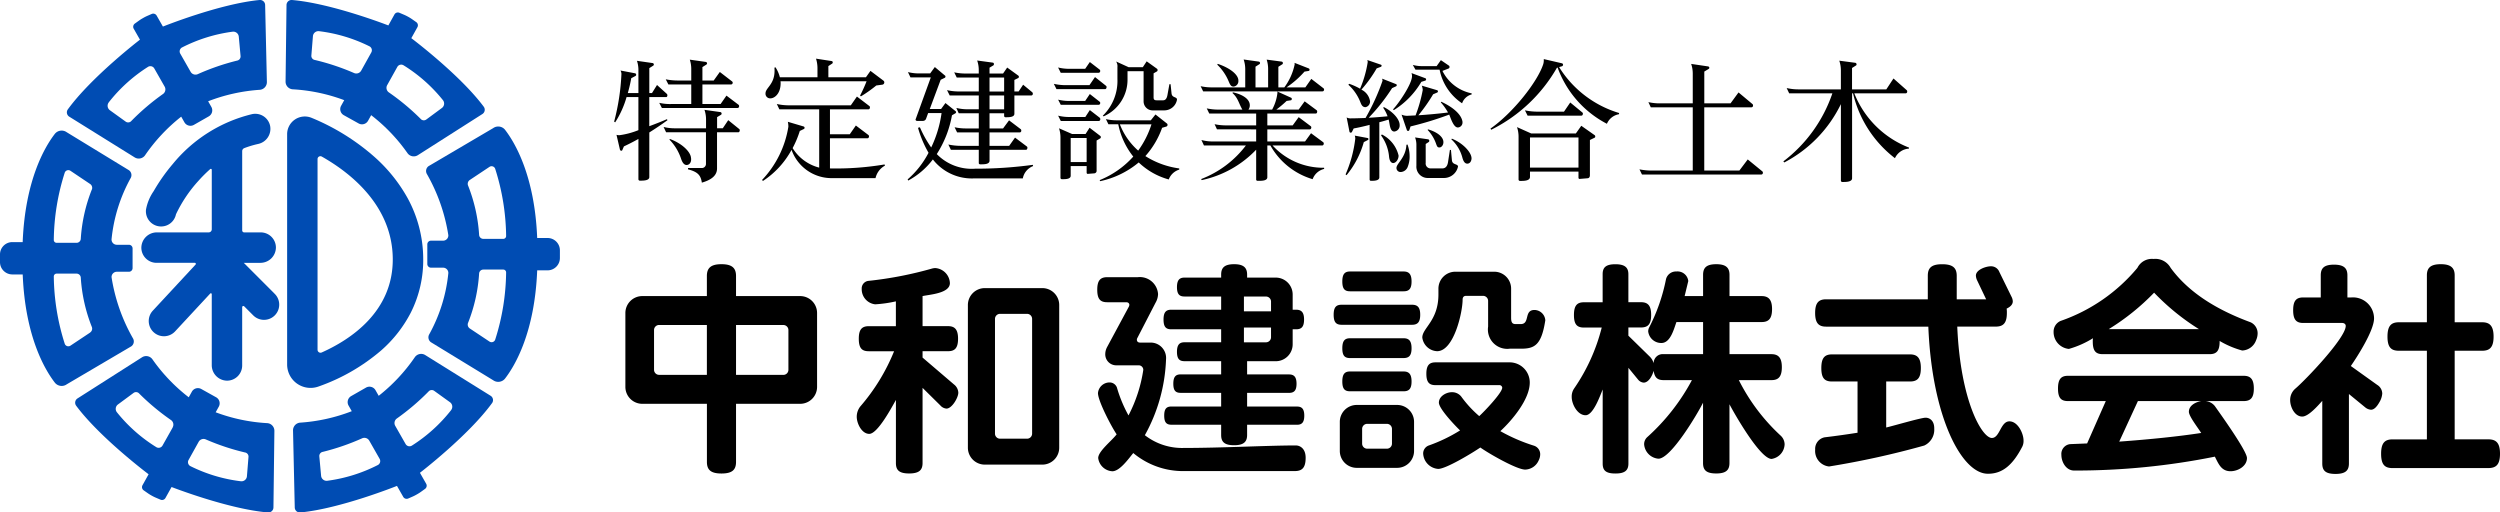 <svg xmlns="http://www.w3.org/2000/svg" xmlns:xlink="http://www.w3.org/1999/xlink" width="263.44" height="54" viewBox="0 0 263.44 54">
  <defs>
    <clipPath id="clip-path">
      <rect id="長方形_25434" data-name="長方形 25434" width="59" height="54" fill="#004cb3"/>
    </clipPath>
  </defs>
  <g id="グループ_31512" data-name="グループ 31512" transform="translate(-160 -18)">
    <g id="グループ_22818" data-name="グループ 22818" transform="translate(160 18)">
      <g id="グループ_22816" data-name="グループ 22816" clip-path="url(#clip-path)">
        <path id="パス_15401" data-name="パス 15401" d="M14.027,227.891a18.827,18.827,0,0,1-2.271-6.468.553.553,0,0,1,.546-.576H13.59a.386.386,0,0,0,.381-.39v-2.064a.386.386,0,0,0-.381-.39H12.3a.553.553,0,0,1-.546-.576,16.74,16.74,0,0,1,2.023-6.468.633.633,0,0,0-.186-.809l-6.561-4.006a.918.918,0,0,0-1.268.194c-1.04,1.357-3.114,4.851-3.372,11.384H1.283A1.3,1.3,0,0,0,0,219.035v.78a1.3,1.3,0,0,0,1.283,1.314h1.11c.258,6.533,2.331,10.027,3.372,11.384a.918.918,0,0,0,1.268.194l6.808-4.006a.633.633,0,0,0,.186-.81M9.5,227.253l-2.074,1.38a.4.4,0,0,1-.61-.22,24.1,24.1,0,0,1-1.147-7.07.3.3,0,0,1,.291-.3H8.072a.446.446,0,0,1,.441.432,16.966,16.966,0,0,0,1.167,5.192.491.491,0,0,1-.183.581m.183-15.074a16.965,16.965,0,0,0-1.167,5.192.446.446,0,0,1-.441.432H5.959a.3.3,0,0,1-.291-.3,24.094,24.094,0,0,1,1.147-7.07.4.4,0,0,1,.61-.22L9.5,211.6a.491.491,0,0,1,.183.581" transform="translate(0 -192.21)" fill="#004cb3"/>
        <path id="パス_15402" data-name="パス 15402" d="M105.863,12.3l6.885,4.286a.812.812,0,0,0,1.088-.215,18.465,18.465,0,0,1,3.815-4.078l.337.592a.732.732,0,0,0,1,.273l.555-.317.455-.26.555-.317a.732.732,0,0,0,.273-1l-.337-.592a18.449,18.449,0,0,1,5.451-1.209.812.812,0,0,0,.739-.828L126.495.526A.537.537,0,0,0,125.91,0c-4.218.4-10.187,2.8-10.187,2.8l-.659-1.155a.413.413,0,0,0-.526-.173l-.5.219a4.222,4.222,0,0,0-.388.2l-.078.044a4.224,4.224,0,0,0-.366.234l-.441.316a.414.414,0,0,0-.119.541l.658,1.155s-5.107,3.917-7.6,7.345a.537.537,0,0,0,.152.771m11.889-7.3a16.408,16.408,0,0,1,5.324-1.657.58.58,0,0,1,.649.523l.188,2.045a.444.444,0,0,1-.369.479,24.574,24.574,0,0,0-4.15,1.431.591.591,0,0,1-.744-.252l-1.093-1.917a.472.472,0,0,1,.195-.653m-7.73,5.791a16.417,16.417,0,0,1,4.137-3.741.472.472,0,0,1,.661.165l1.093,1.917a.592.592,0,0,1-.162.769,24.59,24.59,0,0,0-3.344,2.845.443.443,0,0,1-.6.074l-1.664-1.2a.58.58,0,0,1-.119-.825" transform="translate(-98.556 0)" fill="#004cb3"/>
        <path id="パス_15403" data-name="パス 15403" d="M138.824,568.641a18.344,18.344,0,0,1-5.433-1.144l.329-.592a.728.728,0,0,0-.282-.99l-.555-.309-.455-.254-.555-.309a.728.728,0,0,0-.99.282l-.329.592a18.363,18.363,0,0,1-3.836-4.015.808.808,0,0,0-1.085-.2l-6.8,4.334a.534.534,0,0,0-.143.768c2.515,3.383,7.634,7.224,7.634,7.224l-.643,1.156a.411.411,0,0,0,.124.537l.442.309a4.209,4.209,0,0,0,.366.229l.078.043a4.175,4.175,0,0,0,.388.19l.5.213a.411.411,0,0,0,.521-.178l.643-1.156s5.961,2.327,10.16,2.681a.534.534,0,0,0,.576-.527l.1-8.067a.808.808,0,0,0-.743-.816m-9.966.441L127.792,571a.469.469,0,0,1-.655.171,16.326,16.326,0,0,1-4.153-3.676.577.577,0,0,1,.11-.822l1.642-1.214a.441.441,0,0,1,.6.067,24.436,24.436,0,0,0,3.355,2.794.588.588,0,0,1,.169.763m7.99,3.119-.165,2.036a.576.576,0,0,1-.64.527,16.321,16.321,0,0,1-5.312-1.592.469.469,0,0,1-.2-.647l1.067-1.918a.588.588,0,0,1,.737-.258,24.444,24.444,0,0,0,4.142,1.38.441.441,0,0,1,.372.473" transform="translate(-110.665 -524.052)" fill="#004cb3"/>
        <path id="パス_15404" data-name="パス 15404" d="M685.175,211.283h-1.11c-.258-6.533-2.331-10.027-3.372-11.384a.918.918,0,0,0-1.268-.194l-6.808,4.006a.633.633,0,0,0-.186.809,18.831,18.831,0,0,1,2.271,6.468.553.553,0,0,1-.546.576h-1.288a.386.386,0,0,0-.381.39v2.064a.386.386,0,0,0,.381.39h1.288a.553.553,0,0,1,.546.576,16.743,16.743,0,0,1-2.024,6.468.633.633,0,0,0,.186.81l6.561,4.006a.918.918,0,0,0,1.268-.194c1.04-1.357,3.114-4.851,3.372-11.384h1.11a1.3,1.3,0,0,0,1.283-1.314v-.78a1.3,1.3,0,0,0-1.283-1.314m-5.531,10.691a.4.4,0,0,1-.61.22l-2.074-1.38a.491.491,0,0,1-.183-.581,16.966,16.966,0,0,0,1.167-5.192.446.446,0,0,1,.441-.432H680.5a.3.3,0,0,1,.291.3,24.09,24.09,0,0,1-1.147,7.07m1.147-10.905a.3.3,0,0,1-.291.3h-2.114a.446.446,0,0,1-.441-.432,16.966,16.966,0,0,0-1.167-5.192.491.491,0,0,1,.183-.581l2.074-1.38a.4.4,0,0,1,.61.22,24.091,24.091,0,0,1,1.147,7.07" transform="translate(-627.458 -186.202)" fill="#004cb3"/>
        <path id="パス_15405" data-name="パス 15405" d="M483.23,562.565l-6.884-4.286a.812.812,0,0,0-1.088.215,18.464,18.464,0,0,1-3.815,4.079l-.337-.592a.732.732,0,0,0-1-.273l-.555.317-.455.26-.555.317a.733.733,0,0,0-.273,1l.337.592a18.449,18.449,0,0,1-5.451,1.208.812.812,0,0,0-.739.828l.182,8.111a.537.537,0,0,0,.585.524c4.218-.4,10.187-2.8,10.187-2.8l.659,1.155a.413.413,0,0,0,.526.174l.5-.219a4.2,4.2,0,0,0,.388-.2l.078-.044a4.223,4.223,0,0,0,.366-.234l.441-.316a.414.414,0,0,0,.119-.541l-.658-1.155s5.107-3.917,7.6-7.345a.537.537,0,0,0-.152-.771m-11.889,7.3a16.413,16.413,0,0,1-5.324,1.657.58.58,0,0,1-.649-.523l-.188-2.045a.444.444,0,0,1,.369-.479,24.568,24.568,0,0,0,4.15-1.431.591.591,0,0,1,.744.252l1.093,1.917a.472.472,0,0,1-.195.653m7.73-5.791a16.419,16.419,0,0,1-4.137,3.741.472.472,0,0,1-.661-.165l-1.093-1.917a.591.591,0,0,1,.162-.769,24.605,24.605,0,0,0,3.344-2.845.443.443,0,0,1,.6-.074l1.664,1.2a.58.58,0,0,1,.119.826" transform="translate(-431.537 -520.864)" fill="#004cb3"/>
        <path id="パス_15406" data-name="パス 15406" d="M451.45,9.411a18.344,18.344,0,0,1,5.433,1.144l-.329.592a.728.728,0,0,0,.282.99l.555.309.456.254.555.309a.728.728,0,0,0,.99-.282l.329-.592a18.363,18.363,0,0,1,3.836,4.015.808.808,0,0,0,1.085.2l6.8-4.335a.534.534,0,0,0,.143-.768c-2.515-3.383-7.634-7.224-7.634-7.224l.643-1.156a.411.411,0,0,0-.124-.537l-.442-.309a4.224,4.224,0,0,0-.366-.229l-.078-.043a4.2,4.2,0,0,0-.388-.19l-.5-.213a.411.411,0,0,0-.521.178l-.643,1.156S455.577.356,451.378,0a.534.534,0,0,0-.577.527l-.1,8.067a.808.808,0,0,0,.743.816m9.966-.441,1.067-1.918a.469.469,0,0,1,.655-.171,16.327,16.327,0,0,1,4.153,3.676.577.577,0,0,1-.11.822l-1.642,1.214a.441.441,0,0,1-.6-.067,24.442,24.442,0,0,0-3.355-2.794.588.588,0,0,1-.169-.763m-7.99-3.119.165-2.036a.577.577,0,0,1,.64-.527,16.318,16.318,0,0,1,5.312,1.592.47.47,0,0,1,.2.647l-1.067,1.918a.588.588,0,0,1-.737.258,24.439,24.439,0,0,0-4.142-1.38.441.441,0,0,1-.372-.473" transform="translate(-420.609 0)" fill="#004cb3"/>
        <path id="パス_15407" data-name="パス 15407" d="M454.171,211.9a2.47,2.47,0,0,0,2.248.312,20.571,20.571,0,0,0,6.627-3.816,13.55,13.55,0,0,0,3.129-4.007,12.29,12.29,0,0,0,1.292-5.716,13.407,13.407,0,0,0-1.65-6.331,16.5,16.5,0,0,0-3.6-4.43,23.564,23.564,0,0,0-6.527-4.024,1.865,1.865,0,0,0-2.562,1.731v24.267a2.47,2.47,0,0,0,1.041,2.013m2.164-23.66a.3.3,0,0,1,.449-.262c2.956,1.671,7.416,5.118,7.477,10.731s-4.468,8.563-7.487,9.911a.312.312,0,0,1-.439-.286Z" transform="translate(-422.871 -171.477)" fill="#004cb3"/>
        <path id="パス_15408" data-name="パス 15408" d="M233.843,195.211l-.006-.006h1.749a1.632,1.632,0,0,0,1.638-1.635,1.6,1.6,0,0,0-1.6-1.573H233.88a.21.21,0,0,1-.21-.21v-8.35a.344.344,0,0,1,.223-.322,10.467,10.467,0,0,1,1.459-.438,1.629,1.629,0,0,0,1.256-1.931,1.6,1.6,0,0,0-1.9-1.21,15.482,15.482,0,0,0-8.365,5.269,19.041,19.041,0,0,0-2,2.843,4.969,4.969,0,0,0-.808,1.939,1.6,1.6,0,0,0,3.157.505,14.294,14.294,0,0,1,2.348-3.507,14.95,14.95,0,0,1,1.257-1.256.1.1,0,0,1,.168.077v6.264a.326.326,0,0,1-.326.326h-5.457a1.632,1.632,0,0,0-1.638,1.635,1.6,1.6,0,0,0,1.6,1.573h4.035a.109.109,0,0,1,.08.183l-4.508,4.859a1.6,1.6,0,1,0,2.349,2.182l3.7-3.987a.094.094,0,0,1,.163.064v7.478a1.632,1.632,0,0,0,1.634,1.639,1.6,1.6,0,0,0,1.572-1.6v-6.148a.124.124,0,0,1,.211-.087l.955.956a1.6,1.6,0,1,0,2.267-2.268Z" transform="translate(-208.149 -167.508)" fill="#004cb3"/>
      </g>
    </g>
    <g id="グループ_31525" data-name="グループ 31525" transform="translate(18942 22359)">
      <path id="パス_50303" data-name="パス 50303" d="M22.1-7.248V-15a1.783,1.783,0,0,0-1.8-1.8H13.56v-2.112c0-.816-.384-1.248-1.536-1.248s-1.536.432-1.536,1.248V-16.8H3.7A1.783,1.783,0,0,0,1.9-15v7.752a1.783,1.783,0,0,0,1.8,1.8h6.792V.672c0,.816.384,1.224,1.536,1.224S13.56,1.488,13.56.672v-6.12H20.3A1.783,1.783,0,0,0,22.1-7.248ZM19.08-9.024a.533.533,0,0,1-.528.528H13.56v-5.256h4.992a.533.533,0,0,1,.528.528ZM10.488-8.5H5.448a.533.533,0,0,1-.528-.528v-4.2a.533.533,0,0,1,.528-.528h5.04ZM47.616-.84v-15a1.783,1.783,0,0,0-1.8-1.8H39.792a1.783,1.783,0,0,0-1.8,1.8v15a1.783,1.783,0,0,0,1.8,1.8h6.024A1.783,1.783,0,0,0,47.616-.84ZM36.984-6.624a1.155,1.155,0,0,0-.456-.864L33.216-10.32v-.672H35.9c.7,0,1.056-.312,1.056-1.32,0-.984-.36-1.32-1.056-1.32H33.216V-16.8c.768-.168,2.88-.288,2.88-1.368a1.658,1.658,0,0,0-1.536-1.584,1.416,1.416,0,0,0-.336.048,39.459,39.459,0,0,1-6.7,1.3.8.8,0,0,0-.72.84,1.6,1.6,0,0,0,1.416,1.632,13.3,13.3,0,0,0,2.184-.312v2.616H27.552c-.72,0-1.056.336-1.056,1.32,0,1.008.336,1.32,1.056,1.32h2.664a20.8,20.8,0,0,1-3.552,5.808,1.754,1.754,0,0,0-.384,1.1c0,.7.528,1.8,1.32,1.8.888,0,2.4-2.856,2.808-3.576V.792c0,.744.336,1.1,1.392,1.1s1.416-.36,1.416-1.1v-7.92L35.088-5.28a.953.953,0,0,0,.648.336C36.312-4.944,36.984-6.1,36.984-6.624ZM44.76-2.3a.533.533,0,0,1-.528.528H41.376a.533.533,0,0,1-.528-.528V-14.4a.533.533,0,0,1,.528-.528h2.856a.533.533,0,0,1,.528.528ZM73.44-4.2c0-.72-.264-.96-.768-.96H67.416V-6.6h4.416c.528,0,.792-.24.792-.96s-.264-.984-.792-.984H67.416V-9.936h3a1.783,1.783,0,0,0,1.8-1.8V-13.3h.36c.552,0,.84-.24.84-1.032,0-.768-.288-1.032-.84-1.032h-.36v-1.584a1.783,1.783,0,0,0-1.8-1.8h-3v-.312c0-.72-.36-1.1-1.368-1.1-1.032,0-1.368.384-1.368,1.1v.312H60.816c-.528,0-.792.264-.792,1.008s.264.984.792.984H64.68v1.392H59.424c-.552,0-.816.264-.816,1.032,0,.792.264,1.032.816,1.032H64.68v1.368H60.816c-.528,0-.792.264-.792,1.008s.264.984.792.984H64.68v1.392H60.408c-.528,0-.768.264-.768.984s.24.96.768.96H64.68v1.44H59.448c-.528,0-.768.24-.768.96s.24.96.768.96H64.68v1.08c0,.72.336,1.08,1.368,1.08,1.008,0,1.368-.36,1.368-1.08V-3.24h5.256C73.176-3.24,73.44-3.48,73.44-4.2ZM73.584.24c0-.984-.6-1.3-1.032-1.3h-.1c-2.832,0-7.728.264-11.712.264a6.394,6.394,0,0,1-4.1-1.344,17.693,17.693,0,0,0,2.232-7.992A1.622,1.622,0,0,0,57.264-11.9H56.136c-.216,0-.336-.12-.336-.288a.323.323,0,0,1,.048-.192l1.92-3.72a1.926,1.926,0,0,0,.264-.912A1.924,1.924,0,0,0,55.9-18.792H52.68c-.72,0-1.056.336-1.056,1.32,0,1.008.336,1.32,1.056,1.32h1.992c.216,0,.336.12.336.288a.611.611,0,0,1-.048.168l-2.3,4.272a1.617,1.617,0,0,0-.192.72,1.159,1.159,0,0,0,1.2,1.2h2.328a.481.481,0,0,1,.48.48,15.212,15.212,0,0,1-1.56,4.8,14.2,14.2,0,0,1-1.224-2.952A.823.823,0,0,0,52.92-7.7,1.229,1.229,0,0,0,51.7-6.576c0,.84,1.44,3.576,1.968,4.344-.5.672-1.944,1.776-1.944,2.5a1.591,1.591,0,0,0,1.488,1.392c.792,0,1.728-1.344,2.208-1.92a8.178,8.178,0,0,0,5.4,1.9h11.64C73.2,1.632,73.584,1.3,73.584.24ZM69.936-15.192H67.08v-1.56h2.328a.533.533,0,0,1,.528.528Zm0,2.736a.533.533,0,0,1-.528.528H67.08v-1.56h2.856Zm28.9-1.752v-.072A1.165,1.165,0,0,0,97.7-15.336c-1.152,0-.432,1.488-1.464,1.488h-.5c-.36,0-.5-.144-.5-.672v-3.048a1.783,1.783,0,0,0-1.8-1.8H89.376a1.783,1.783,0,0,0-1.8,1.8v.6c0,2.76-1.7,3.528-1.7,4.536a1.646,1.646,0,0,0,1.56,1.44c1.776,0,2.688-4.128,2.688-5.424,0-.288.144-.408.36-.408h1.8a.533.533,0,0,1,.528.528v2.712a2.037,2.037,0,0,0,2.28,2.328h1.176C97.7-11.256,98.424-11.616,98.832-14.208ZM84.744-18.336c0-.792-.288-1.056-.84-1.056h-5.64c-.552,0-.816.264-.816,1.056s.264,1.032.816,1.032H83.9C84.456-17.3,84.744-17.544,84.744-18.336ZM98.3-.12a.945.945,0,0,0-.648-.912A18.234,18.234,0,0,1,94.1-2.568c1.2-1.1,3.1-3.336,3.1-5.112a2.122,2.122,0,0,0-2.184-2.136H87.264c-.648,0-.96.312-.96,1.2,0,.912.312,1.2.96,1.2h6.7a.3.3,0,0,1,.336.264c0,.552-1.968,2.592-2.424,3a11.882,11.882,0,0,1-1.9-2.064,1.234,1.234,0,0,0-.984-.456c-.6,0-1.368.432-1.368,1.1,0,.648,1.752,2.472,2.232,2.928a16.645,16.645,0,0,1-3.288,1.584.893.893,0,0,0-.6.864,1.707,1.707,0,0,0,1.584,1.608c.84,0,3.672-1.728,4.44-2.256.792.576,3.816,2.328,4.728,2.328a1.6,1.6,0,0,0,1.416-.96A1.444,1.444,0,0,0,98.3-.12ZM85.656-14.832c0-.792-.288-1.056-.864-1.056H77.376c-.576,0-.84.264-.84,1.056s.264,1.056.84,1.056h7.416C85.368-13.776,85.656-14.04,85.656-14.832ZM84.744-11.3c0-.792-.288-1.056-.84-1.056h-5.64c-.552,0-.816.264-.816,1.056s.264,1.032.816,1.032H83.9C84.456-10.272,84.744-10.512,84.744-11.3Zm0,3.5c0-.792-.288-1.056-.84-1.056h-5.64c-.552,0-.816.264-.816,1.056s.264,1.032.816,1.032H83.9C84.456-6.768,84.744-7.008,84.744-7.8Zm.264,7.3V-3.528a1.783,1.783,0,0,0-1.8-1.8H78.984a1.783,1.783,0,0,0-1.8,1.8V-.5a1.783,1.783,0,0,0,1.8,1.8h4.224A1.783,1.783,0,0,0,85.008-.5ZM82.68-1.248a.533.533,0,0,1-.528.528H80.064a.533.533,0,0,1-.528-.528v-1.56a.533.533,0,0,1,.528-.528h2.088a.533.533,0,0,1,.528.528Zm41.376.072a1.281,1.281,0,0,0-.384-.888,20.435,20.435,0,0,1-4.44-5.88h3.432c.72,0,1.1-.336,1.1-1.368,0-1.008-.384-1.368-1.1-1.368h-4.416v-3.384h3.384c.72,0,1.1-.336,1.1-1.368,0-1.008-.384-1.368-1.1-1.368h-3.384v-2.232c0-.744-.36-1.128-1.392-1.128-1.056,0-1.392.384-1.392,1.128V-16.8H113.52l.384-1.584a1.138,1.138,0,0,0-1.248-1.008,1.081,1.081,0,0,0-1.1.816,19.2,19.2,0,0,1-1.776,5.088.928.928,0,0,0-.1.408,1.383,1.383,0,0,0,1.392,1.224c.96,0,1.32-1.488,1.584-2.208h2.808v3.384h-4.152a.954.954,0,0,0-1.056.96,1.577,1.577,0,0,0-.408-.7l-2.256-2.208v-.864h1.32c.72,0,1.08-.312,1.08-1.32s-.36-1.344-1.08-1.344h-1.32V-19.1c0-.7-.36-1.056-1.368-1.056-1.032,0-1.344.36-1.344,1.056v2.952h-1.968c-.72,0-1.056.336-1.056,1.344s.336,1.32,1.056,1.32h1.872a19.831,19.831,0,0,1-2.9,6.408,1.508,1.508,0,0,0-.264.912c0,.744.6,1.92,1.464,1.92.816,0,1.536-2.088,1.8-2.712V.84c0,.72.312,1.056,1.344,1.056,1.008,0,1.368-.336,1.368-1.056V-9.24L108.6-8.016a.862.862,0,0,0,.6.336c.552,0,.936-.792,1.056-1.248.1.744.432.984,1.056.984h2.976a21.936,21.936,0,0,1-4.7,6,1.007,1.007,0,0,0-.336.768A1.646,1.646,0,0,0,110.76.336c1.32,0,4.128-4.752,4.7-5.9V.792c0,.744.336,1.1,1.392,1.1,1.032,0,1.392-.36,1.392-1.1V-5.4c.552,1.056,3.24,5.76,4.44,5.76A1.617,1.617,0,0,0,124.056-1.176Zm25.176-.408c0-.744-.6-2.016-1.488-2.016-.936,0-1.008,1.752-1.848,1.752-1.032,0-3.312-3.864-3.648-11.736H146.3c.792,0,1.176-.36,1.176-1.44a2.756,2.756,0,0,0-.024-.456c.456-.216.648-.48.648-.768a1.16,1.16,0,0,0-.144-.5l-1.272-2.592a.931.931,0,0,0-.888-.6c-.528,0-1.584.36-1.584.984a1.282,1.282,0,0,0,.12.48l.96,2.016h-3.1v-2.472c0-.816-.384-1.224-1.536-1.224s-1.512.408-1.512,1.224v2.472H128.424c-.768,0-1.152.36-1.152,1.44s.384,1.44,1.152,1.44H139.2c.384,9.552,3.528,15.5,6.264,15.5h.048c1.488,0,2.592-.912,3.6-2.88A1.363,1.363,0,0,0,149.232-1.584Zm-9.408-1.224v-.048c0-.864-.528-1.128-.912-1.128-.48,0-3.408.864-4.152,1.032V-7.8h2.5c.768,0,1.152-.336,1.152-1.416s-.384-1.44-1.152-1.44h-8.208c-.768,0-1.128.36-1.128,1.44s.36,1.416,1.128,1.416h2.688v5.4c-1.08.168-2.232.336-3.456.48a1.239,1.239,0,0,0-1.008,1.3,1.641,1.641,0,0,0,1.464,1.776,90.32,90.32,0,0,0,10.032-2.208A1.835,1.835,0,0,0,139.824-2.808ZM173.9-12.864a1.271,1.271,0,0,0-.744-1.176c-4.44-1.632-6.936-3.7-8.424-5.736a1.834,1.834,0,0,0-1.8-.936,1.7,1.7,0,0,0-1.7.936,18.333,18.333,0,0,1-8.088,5.592,1.224,1.224,0,0,0-.744,1.152,1.782,1.782,0,0,0,1.608,1.8,9.944,9.944,0,0,0,2.544-1.128,1.589,1.589,0,0,0-.024.36c0,1.008.336,1.32,1.056,1.32H168.84c.7,0,1.056-.312,1.056-1.32v-.072a9.68,9.68,0,0,0,2.376,1.008,1.628,1.628,0,0,0,1.464-1.08A1.814,1.814,0,0,0,173.9-12.864ZM173.5-7.056c0-1.008-.36-1.344-1.08-1.344h-18.5c-.72,0-1.056.336-1.056,1.344s.336,1.32,1.056,1.32H157.9l-1.968,4.464-1.776.072a1.035,1.035,0,0,0-.936,1.128c0,.768.5,1.656,1.344,1.656h.048A74.362,74.362,0,0,0,169.392.12c.384.744.672,1.536,1.656,1.536.768,0,1.728-.528,1.728-1.392,0-.744-2.808-4.656-3.384-5.472a1.412,1.412,0,0,0-.96-.528h3.984C173.136-5.736,173.5-6.048,173.5-7.056Zm-5.784-6.264h-9.5a24.409,24.409,0,0,0,4.776-3.84A24.359,24.359,0,0,0,167.712-13.32Zm.24,10.944c-2.352.36-5.328.672-8.64.912l1.968-4.272h6.672c-.576.1-1.3.456-1.3,1.128C166.656-4.128,167.664-2.856,167.952-2.376ZM199.44-.192c0-1.128-.408-1.512-1.224-1.512h-3.552V-11.04h2.9c.792,0,1.2-.36,1.2-1.488s-.408-1.512-1.2-1.512h-2.9v-4.944c0-.768-.384-1.176-1.464-1.176-1.1,0-1.464.408-1.464,1.176v4.944h-2.952c-.816,0-1.2.384-1.2,1.512s.384,1.488,1.2,1.488h2.952V-1.7h-3.624c-.816,0-1.2.384-1.2,1.512,0,1.152.384,1.512,1.2,1.512h10.1C199.032,1.32,199.44.96,199.44-.192ZM187.032-6.528a1.087,1.087,0,0,0-.528-.912L183.72-9.432c.7-1.008,2.448-3.744,2.448-5.016a2.222,2.222,0,0,0-2.4-2.208h-.408v-2.328c0-.744-.36-1.128-1.416-1.128s-1.392.384-1.392,1.128v2.328H178.7c-.72,0-1.056.336-1.056,1.344s.336,1.344,1.056,1.344h4.1c.216,0,.384.12.384.312,0,1.272-4.272,5.736-5.328,6.624a1.571,1.571,0,0,0-.528,1.2c0,.72.48,1.728,1.272,1.728.672,0,1.7-1.2,2.112-1.656V.84c0,.744.336,1.1,1.392,1.1s1.416-.36,1.416-1.1V-6.48l1.7,1.392a1.071,1.071,0,0,0,.624.264c.288,0,.576-.24.888-.792A2.066,2.066,0,0,0,187.032-6.528Z" transform="translate(-18718 -22293)"/>
      <path id="パス_50302" data-name="パス 50302" d="M-55.118-6.818a.162.162,0,0,0-.056-.14l-1.274-.966-.616.882h-1.918V-9.1h3.038a.182.182,0,0,0,.154-.182.172.172,0,0,0-.07-.14l-1.288-.994-.644.9h-1.19v-1.414l.42-.266a.167.167,0,0,0,.07-.126.163.163,0,0,0-.14-.154l-1.68-.238a3.176,3.176,0,0,1,.154,1.008v1.19h-1.414a6.551,6.551,0,0,1-1.274-.126l.28.546h2.408v2.058h-2.1a4.983,4.983,0,0,1-1.274-.126l.28.546h7.98A.176.176,0,0,0-55.118-6.818Zm.07,2.548A.152.152,0,0,0-55.1-4.4l-1.162-.938-.574.854h-.6V-5.656l.42-.252a.152.152,0,0,0,.056-.126.15.15,0,0,0-.126-.154l-1.68-.238A3.164,3.164,0,0,1-58.6-5.418v.938H-61.8a4.873,4.873,0,0,1-1.274-.14l.266.56h4.2V-.714a.432.432,0,0,1-.462.42h-1.428v.14c1.036.266,1.344.63,1.456,1.4,1.274-.364,1.6-.938,1.6-1.5V-4.06h2.24C-55.1-4.06-55.048-4.172-55.048-4.27ZM-60.172-1.2a.682.682,0,0,0-.014-.168c-.042-.6-.868-1.484-2.226-1.988l-.042.07a5.251,5.251,0,0,1,1.218,2c.084.252.252.672.588.672C-60.4-.616-60.172-.826-60.172-1.2Zm-2.492-4.13-.056-.112c-.574.252-1.218.5-1.862.742V-7.77H-62.8c.084,0,.126-.1.126-.182a.211.211,0,0,0-.056-.154l-1.036-.938-.532.854h-.28v-2.632l.42-.266a.127.127,0,0,0,.056-.112.15.15,0,0,0-.126-.154l-1.652-.238a3.112,3.112,0,0,1,.154,1.064V-8.19h-1.12a14.717,14.717,0,0,0,.364-1.568l.448-.238a.147.147,0,0,0,.07-.126.152.152,0,0,0-.112-.154l-1.54-.294a.75.75,0,0,1,.1.364,23.547,23.547,0,0,1-.77,5.026l.112.07a9.995,9.995,0,0,0,1.2-2.66h1.246v3.486a8.293,8.293,0,0,1-2,.532,1.024,1.024,0,0,1-.308-.042l.364,1.568a.161.161,0,0,0,.14.112.133.133,0,0,0,.126-.112l.154-.35c.448-.21.98-.476,1.526-.784V.882a.147.147,0,0,0,.154.154h.112c.336,0,.882-.028.882-.378v-4.7C-63.924-4.452-63.28-4.886-62.664-5.334ZM-39.816-9.31a.227.227,0,0,0-.1-.2l-1.358-1.022-.476.672H-45.71v-1.176l.406-.266a.152.152,0,0,0,.056-.126.137.137,0,0,0-.126-.14l-1.638-.252a3.4,3.4,0,0,1,.154,1.05v.91H-50.82a3.531,3.531,0,0,0-.462-1.05l-.112.042a2.588,2.588,0,0,1,.014.322c0,1.442-.938,1.792-.952,2.366a.49.49,0,0,0,.5.546c.462,0,1.078-.5,1.092-1.568a1.44,1.44,0,0,0-.014-.238h9.072a15.26,15.26,0,0,1-.686,1.512l.084.084a13.8,13.8,0,0,0,1.624-1.148l.63-.084A.241.241,0,0,0-39.816-9.31Zm.07,8.764-.042-.126a30.823,30.823,0,0,1-5.754.42V-3.43h3.962c.1,0,.154-.112.154-.21a.209.209,0,0,0-.056-.126l-1.33-1.008-.644.924h-2.086V-6.482h4.074c.084,0,.14-.1.14-.2a.162.162,0,0,0-.056-.14L-42.7-7.826l-.644.924h-6.51a5.674,5.674,0,0,1-1.288-.14l.266.56h4.2V-.336a4.648,4.648,0,0,1-2.8-2.058A10.419,10.419,0,0,0-48.72-4.2l.434-.21a.143.143,0,0,0,.07-.112.152.152,0,0,0-.112-.154l-1.652-.49a2.426,2.426,0,0,1,.056.518A10.559,10.559,0,0,1-52.7.966l.1.1a9.067,9.067,0,0,0,3.01-3.276A4.47,4.47,0,0,0-45.43.77h4.69A1.983,1.983,0,0,1-39.746-.546Zm15.582-7.588a.214.214,0,0,0-.056-.14l-.966-.8-.476.714h-.448V-9.576l.406-.2a.147.147,0,0,0,.07-.126.152.152,0,0,0-.056-.126l-1.176-.854-.434.63h-1.428v-.616l.42-.252a.171.171,0,0,0,.042-.126.139.139,0,0,0-.112-.154l-1.652-.224a3.075,3.075,0,0,1,.168.994v.378h-1.3a5.663,5.663,0,0,1-1.288-.126l.266.546h2.324v1.47h-2.072a5.553,5.553,0,0,1-1.274-.14l.28.56h3.066v1.456h-1.092a4.939,4.939,0,0,1-1.274-.14l.252.56h2.114v1.6h-1.274a5.466,5.466,0,0,1-1.274-.126l.266.546h2.282v1.414h-1.932a6.456,6.456,0,0,1-1.274-.14l.266.56h2.94V-.84a.136.136,0,0,0,.14.154h.182c.322,0,.812-.028.812-.378V-2.212h3.836c.1,0,.154-.112.154-.224a.152.152,0,0,0-.056-.126L-26.04-3.5l-.616.868h-2.072V-4.046h3.192a.176.176,0,0,0,.154-.2.18.18,0,0,0-.056-.14L-26.67-5.32l-.63.854h-1.428v-1.6h1.54V-5.8a.14.14,0,0,0,.154.154h.126c.308,0,.8-.028.8-.364V-7.938h1.792A.176.176,0,0,0-24.164-8.134Zm.028,7.63-.028-.126a44.267,44.267,0,0,1-6.076.406,5.13,5.13,0,0,1-4.046-1.54,11.145,11.145,0,0,0,1.6-4.088l.364-.21a.147.147,0,0,0,.07-.126.121.121,0,0,0-.056-.1l-1.064-.854-.462.63h-1.19l1.148-3.08.434-.21a.134.134,0,0,0,.07-.126.122.122,0,0,0-.07-.126l-1.05-.882-.49.672H-36.05a4.808,4.808,0,0,1-1.274-.14l.266.56h2.142L-36.526-5.4a.158.158,0,0,0,.168.14h.588a.351.351,0,0,0,.364-.252l.21-.574h1.414a12.2,12.2,0,0,1-1.092,3.626,11.883,11.883,0,0,1-1.19-2.128l-.2.056A11.439,11.439,0,0,0-35.154-1.9a9.529,9.529,0,0,1-2.2,2.8l.056.126a8,8,0,0,0,2.6-2.226,5.2,5.2,0,0,0,4.326,2h5.152A1.735,1.735,0,0,1-24.136-.5Zm-3.052-7.854h-1.54v-1.47h1.54Zm0,1.876h-1.54V-7.938h1.54ZM-8.974-7.5c0-.336-.518-.154-.574-.658l-.1-.966h-.126l-.21,1.162c-.07.364-.224.532-.448.532h-.686c-.252,0-.322-.1-.322-.308v-2.534l.35-.2a.142.142,0,0,0,.07-.14.162.162,0,0,0-.056-.14l-1.092-.784-.406.616h-1.5l-1.316-.6a.912.912,0,0,1,.14.588v1.246a5.12,5.12,0,0,1-1.54,3.878l.084.07a4.218,4.218,0,0,0,2.52-3.906V-10.5h1.694v3.178a.946.946,0,0,0,.994.952h1.232A1.356,1.356,0,0,0-8.974-7.5Zm-8.092-3.024a.162.162,0,0,0-.056-.14l-1.036-.8-.49.714h-1.666a4.721,4.721,0,0,1-1.19-.14l.28.56h4A.176.176,0,0,0-17.066-10.528Zm.672,1.708a.162.162,0,0,0-.056-.14l-1.162-.924-.588.854h-2.464a5.674,5.674,0,0,1-1.288-.14l.28.56h5.124C-16.45-8.61-16.394-8.722-16.394-8.82ZM-8.736-.126V-.252a8.831,8.831,0,0,1-3.57-1.3,8.955,8.955,0,0,0,1.764-2.982l.434-.126a.193.193,0,0,0,.14-.182A.193.193,0,0,0-10.052-5l-1.19-.938-.49.616h-3.486a5.3,5.3,0,0,1-1.246-.126l.266.546h1.036A7.927,7.927,0,0,0-13.58-1.5,9.563,9.563,0,0,1-17.122.98l.056.112a9.417,9.417,0,0,0,4.06-1.974A7.406,7.406,0,0,0-9.842.91,1.707,1.707,0,0,1-8.736-.126Zm-8.33-7.028a.136.136,0,0,0-.056-.126l-1.036-.812-.49.728h-1.666A4.721,4.721,0,0,1-21.5-7.5l.28.546h4A.176.176,0,0,0-17.066-7.154Zm.014,1.708a.225.225,0,0,0-.07-.154l-1.036-.8-.476.728H-20.3a4.754,4.754,0,0,1-1.2-.14l.28.56h4.018C-17.122-5.25-17.052-5.348-17.052-5.446Zm.056,1.9a.177.177,0,0,0-.056-.126l-1.134-.868-.42.658h-1.428l-1.372-.6a3.087,3.087,0,0,1,.154.994V.728a.144.144,0,0,0,.14.154H-21c.308,0,.826-.014.826-.364V-.5h1.68V.182c0,.084.042.14.112.14l.714-.056a.272.272,0,0,0,.224-.308v-3.15l.378-.224A.147.147,0,0,0-17-3.542ZM-11.662-4.9a9.725,9.725,0,0,1-1.4,2.772A7.146,7.146,0,0,1-14.994-4.9ZM-18.494-.924h-1.68V-3.458h1.68ZM6.524-8.568a.152.152,0,0,0-.056-.126L5.18-9.688l-.63.9H2.562a9.918,9.918,0,0,0,1.9-1.666l.434-.07a.12.12,0,0,0,.1-.126.154.154,0,0,0-.084-.14l-1.5-.588a.682.682,0,0,1,.014.168A6.135,6.135,0,0,1,2.338-8.792h-.63v-2.17l.42-.266a.136.136,0,0,0,.056-.126.15.15,0,0,0-.126-.154l-1.582-.21A3.176,3.176,0,0,1,.63-10.71v1.918H-.7v-2.184l.42-.266a.127.127,0,0,0,.056-.112.15.15,0,0,0-.126-.154l-1.6-.224a3.164,3.164,0,0,1,.168,1.008v1.932H-5.222a5.347,5.347,0,0,1-1.26-.126l.266.546H6.37A.176.176,0,0,0,6.524-8.568Zm-9.03-.924v-.084c-.07-.644-.994-1.3-2.17-1.694l-.056.084a5.185,5.185,0,0,1,1.2,1.75c.182.448.28.56.532.56A.571.571,0,0,0-2.506-9.492ZM6.538-.2,6.524-.322A7.256,7.256,0,0,1,1.092-2.674h5.25c.1,0,.154-.112.154-.21A.208.208,0,0,0,6.44-3.01L5.152-3.962l-.63.868H.546V-4.368h4.48c.1,0,.154-.112.154-.21A.152.152,0,0,0,5.124-4.7L3.85-5.656l-.63.868H.546V-6.034h5.1c.1,0,.154-.1.154-.21a.18.18,0,0,0-.056-.14L4.48-7.322l-.63.868H1.5a11.678,11.678,0,0,0,1.078-.91l.462-.07a.141.141,0,0,0,.084-.14.131.131,0,0,0-.07-.126L1.6-8.358c0,.028.014.07.014.112a4.783,4.783,0,0,1-.56,1.792H-1.442A.743.743,0,0,0-1.3-6.9c0-.826-1.148-1.246-1.792-1.372l-.028.084c.588.518.672,1.134,1.036,1.736H-4.564A5.62,5.62,0,0,1-5.838-6.58l.266.546H-.63v1.246H-3.738a5.62,5.62,0,0,1-1.274-.126l.252.546H-.63v1.274H-5.124A4.411,4.411,0,0,1-6.4-3.248l.266.574h4.424A10.755,10.755,0,0,1-6.426.868L-6.37.98A11.114,11.114,0,0,0-.63-2.226V.9a.14.14,0,0,0,.154.154h.182c.336,0,.84-.028.84-.378V-2.674H.868A7.56,7.56,0,0,0,5.32.882,1.72,1.72,0,0,1,6.538-.2ZM22.078-8.05v-.112A4.411,4.411,0,0,1,19-10.528l.644-.252a.163.163,0,0,0,.1-.154c0-.07-.014-.126-.07-.154l-.84-.574-.448.63H16.828a3.707,3.707,0,0,1-.952-.126l.28.5H18.7A5.545,5.545,0,0,0,21.07-7.112,1.451,1.451,0,0,1,22.078-8.05Zm-.966,2.94v-.056c-.1-.714-.882-1.484-2.24-2.114l-.042.07a6.037,6.037,0,0,1,.756,1.064c-1.12.14-2.268.238-3.122.294a17.562,17.562,0,0,0,1.554-2.212l.42-.182a.122.122,0,0,0,.084-.126.12.12,0,0,0-.1-.126l-1.6-.476a1.5,1.5,0,0,1,.1.462,15.051,15.051,0,0,1-.756,2.674l-.9.042a1.418,1.418,0,0,1-.574-.126L15.246-4.3a.146.146,0,0,0,.14.1.143.143,0,0,0,.126-.1l.126-.378a34.98,34.98,0,0,0,4.074-1.246c.168.378.448,1.358.91,1.358A.519.519,0,0,0,21.112-5.11ZM17.276-9.632a.122.122,0,0,0-.084-.126L15.736-10.3a.919.919,0,0,1,.056.322c0,.84-1.442,2.926-2,3.5l.084.084a8.721,8.721,0,0,0,2.9-2.982l.406-.126A.13.13,0,0,0,17.276-9.632Zm4.788,8.358v-.042c0-.616-.9-1.61-2.072-2.072l-.056.07A3.973,3.973,0,0,1,21.1-1.386c.07.252.2.63.518.63C21.868-.756,22.036-.966,22.064-1.274ZM19.1-3.01v-.014c0-.546-.63-1.05-1.61-1.344l-.056.056a4,4,0,0,1,.882,1.428c.112.322.168.42.336.42H18.7C18.886-2.464,19.1-2.7,19.1-3.01Zm-6.51-8.064a.117.117,0,0,0-.084-.112l-1.428-.49a.506.506,0,0,1,.042.252,11.657,11.657,0,0,1-.8,2.772A6.634,6.634,0,0,0,9.17-9.17l-.084.1A4.854,4.854,0,0,1,10.332-7.28c.112.28.21.574.56.574a.6.6,0,0,0,.476-.63,1.626,1.626,0,0,0-.91-1.218,13.48,13.48,0,0,0,1.61-2.24l.448-.168A.125.125,0,0,0,12.586-11.074Zm8.05,10.64c0-.336-.6-.154-.644-.686l-.1-1.078h-.112l-.2,1.3c-.07.42-.266.644-.6.644H17.752a.514.514,0,0,1-.518-.588V-2.828l.322-.21a.152.152,0,0,0,.056-.126.152.152,0,0,0-.112-.154l-1.386-.2a2.2,2.2,0,0,1,.14.84V-.532a1.193,1.193,0,0,0,1.2,1.288h1.708A1.515,1.515,0,0,0,20.636-.434Zm-5.1-1.092a3.552,3.552,0,0,0-.224-1.246l-.112.028c-.07,1.372-1.05,1.974-1.05,2.436a.426.426,0,0,0,.462.434.83.83,0,0,0,.728-.56A2.87,2.87,0,0,0,15.54-1.526Zm-1.05-3.3v-.014c0-.5-.546-1.3-1.666-1.876l-.07.07a3.849,3.849,0,0,1,.462.9c-.728.07-1.4.126-1.988.154a20.173,20.173,0,0,0,2.464-3.122L14.1-8.9a.135.135,0,0,0,.084-.126.117.117,0,0,0-.084-.112l-1.456-.574a1.061,1.061,0,0,1,.042.224,22.614,22.614,0,0,1-1.792,3.92c-.686.028-1.246.042-1.61.042a.753.753,0,0,1-.378-.1L9.2-4.13a.136.136,0,0,0,.14.112A.15.15,0,0,0,9.464-4.1l.182-.364q.8-.147,1.68-.378V.9a.137.137,0,0,0,.14.154h.056c.294,0,.826-.014.826-.364v-5.81c.336-.084.658-.182.98-.28.126.378.1,1.26.6,1.26A.634.634,0,0,0,14.49-4.83Zm-.112,3.22a3.366,3.366,0,0,0-1.764-2.226l-.084.1a4.469,4.469,0,0,1,.84,2.2c.042.518.238.714.448.714C14.084-.826,14.378-1.176,14.378-1.61ZM11.2-3.346a.107.107,0,0,0-.1-.112L9.758-3.71a.952.952,0,0,1,.056.322A13.323,13.323,0,0,1,8.792.378l.1.084a9.476,9.476,0,0,0,1.82-3.486l.434-.224A.106.106,0,0,0,11.2-3.346ZM37.618-6.09a11.248,11.248,0,0,1-6.328-4.844l.308-.084a.178.178,0,0,0,.112-.154.172.172,0,0,0-.1-.154l-1.932-.448v.126a1.353,1.353,0,0,1-.056.406c-.6,1.862-3.192,5.138-5.558,6.79l.07.126a16.382,16.382,0,0,0,6.93-6.538l.07-.014A10.85,10.85,0,0,0,36.33-4.956,1.691,1.691,0,0,1,37.6-5.964ZM33.8-6.02a.152.152,0,0,0-.056-.126L32.466-7.2l-.658.966H28.966a6.456,6.456,0,0,1-1.274-.14l.28.56h5.67C33.74-5.81,33.8-5.922,33.8-6.02Zm1.3,2.408a.162.162,0,0,0-.056-.14l-1.414-.994-.574.812h-4.7l-1.5-.672A3.164,3.164,0,0,1,27.02-3.6V.91a.147.147,0,0,0,.154.154H27.3c.35,0,.924-.028.924-.42V.084h5.11v.63c0,.084.042.14.112.14L34.3.784c.168-.014.238-.154.238-.322v-3.71l.49-.238A.122.122,0,0,0,35.1-3.612ZM33.334-.336h-5.11V-3.514h5.11ZM52.766.2a.162.162,0,0,0-.056-.14L51.17-1.2,50.288-.028h-3.7V-6.692h4.984a.176.176,0,0,0,.154-.2.18.18,0,0,0-.056-.14L50.2-8.26l-.84,1.148H46.592v-3.346l.462-.28a.147.147,0,0,0,.07-.126A.162.162,0,0,0,47-11l-1.792-.266a3.164,3.164,0,0,1,.168,1.008v3.15h-3.4A5.466,5.466,0,0,1,40.7-7.238l.252.546h4.424V-.028h-4.34A6.551,6.551,0,0,1,39.76-.154l.266.546H52.612A.176.176,0,0,0,52.766.2Zm15.4-2.646A10.138,10.138,0,0,1,62.4-8.162h5.418a.176.176,0,0,0,.154-.2.162.162,0,0,0-.056-.14L66.528-9.73l-.756,1.148H62.16v-2.254l.42-.266a.127.127,0,0,0,.056-.112.165.165,0,0,0-.126-.168l-1.694-.224a3.164,3.164,0,0,1,.168,1.008v2.016H56.546a5.553,5.553,0,0,1-1.274-.14l.266.56h4.55A15.105,15.105,0,0,1,54.922-.994l.1.112a13.66,13.66,0,0,0,5.964-6.146v8.05a.147.147,0,0,0,.154.154h.126c.336,0,.9-.028.9-.392V-8.162h.1A12.129,12.129,0,0,0,66.682-1.33a1.732,1.732,0,0,1,1.47-1.008Z" transform="translate(-18649 -22323)"/>
    </g>
  </g>
</svg>
